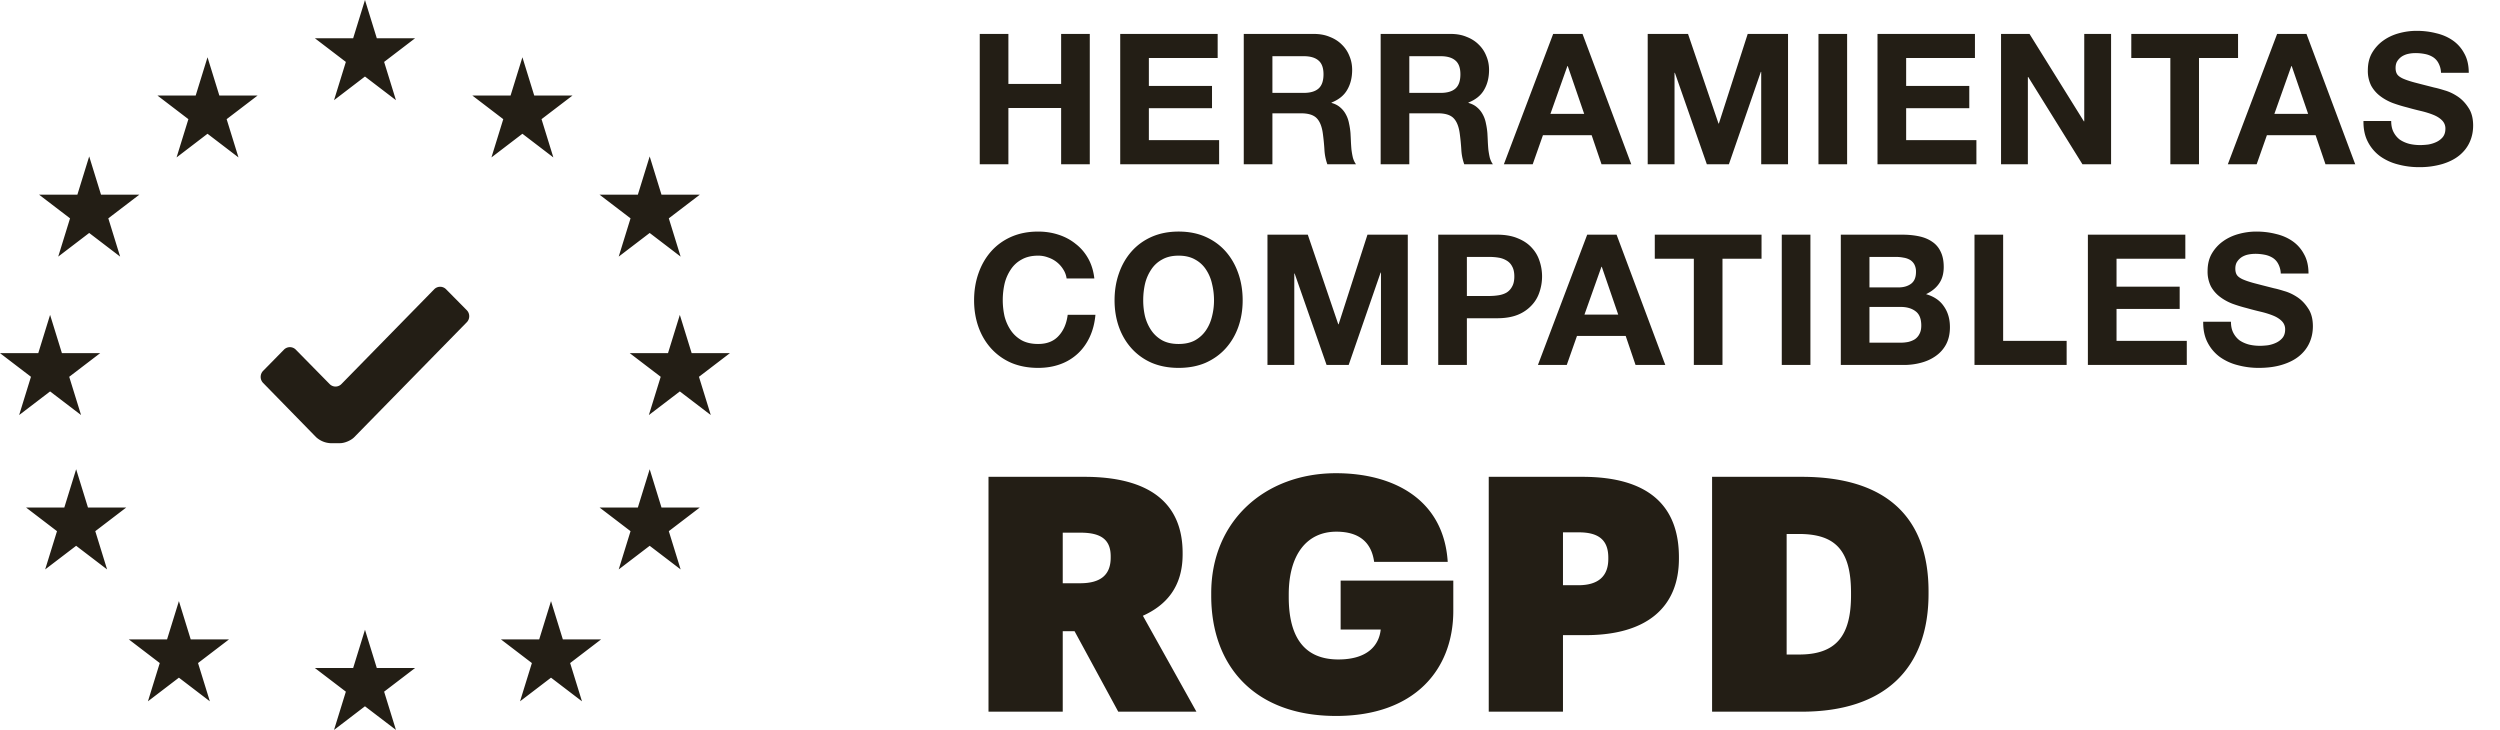 <svg xmlns="http://www.w3.org/2000/svg" width="137" height="40" fill="none"><g fill="#231E15"><path fill-rule="evenodd" d="m25.581 17.658-6.167 6.298c-.177.182-.528.33-.78.33h-.532a1.26 1.26 0 0 1-.78-.33l-2.904-2.972a.475.475 0 0 1 0-.66l1.144-1.164a.453.453 0 0 1 .647 0l1.855 1.886a.45.45 0 0 0 .646 0l5.086-5.195a.454.454 0 0 1 .647-.001L25.58 17c.178.18.179.476.001.658" clip-rule="evenodd"/><path d="m20.001 0 .648 2.097h2.097L21.05 3.393l.648 2.097L20 4.193 18.305 5.49l.648-2.097-1.697-1.296h2.097zm0 34.51.648 2.098h2.097l-1.696 1.295.648 2.097L20 38.704 18.305 40l.648-2.097-1.697-1.295h2.097zm8.627-31.372.648 2.097h2.097L29.676 6.53l.648 2.097-1.696-1.297-1.697 1.297.648-2.097-1.696-1.296h2.097zm6.975 22.576.647 2.098h2.098l-1.697 1.296.648 2.096-1.696-1.295-1.697 1.295.648-2.096-1.697-1.296h2.098zm1.652-8.459.648 2.097H40l-1.697 1.296.648 2.097-1.696-1.295-1.697 1.295.649-2.097-1.697-1.296h2.097zm-34.51 0 .648 2.097H5.49l-1.697 1.296.649 2.097-1.697-1.295-1.696 1.295.648-2.097L0 19.352h2.097zm1.428 8.459.648 2.098h2.097l-1.696 1.296.647 2.096-1.696-1.295-1.697 1.295.648-2.096-1.696-1.296h2.097zm31.43-17.143.647 2.098h2.098l-1.697 1.296.648 2.097-1.696-1.296-1.697 1.296.648-2.097-1.697-1.296h2.098zm-30.715 0 .648 2.098h2.097l-1.697 1.296.648 2.097-1.696-1.296-1.697 1.296.648-2.097-1.696-1.296H4.24zm25.308 24.37.648 2.097h2.097l-1.697 1.297.649 2.097-1.697-1.296-1.697 1.296.649-2.097-1.697-1.297h2.098zM11.372 3.138l.648 2.097h2.097L12.42 6.53l.649 2.097-1.697-1.297-1.696 1.297.648-2.097-1.697-1.296h2.097zM9.804 32.941l.647 2.098h2.098l-1.697 1.296.648 2.097-1.696-1.296-1.697 1.296.648-2.097-1.696-1.296h2.096zM54.17 39V26.13h5.256c3.546 0 5.382 1.422 5.382 4.176v.072c0 1.782-.9 2.79-2.178 3.366L65.564 39H61.28l-2.394-4.41h-.648V39zm4.068-7.038h.954c1.134 0 1.674-.468 1.674-1.404v-.072c0-.936-.558-1.296-1.656-1.296h-.972zm14.977 7.272c-4.446 0-6.84-2.718-6.84-6.588v-.144c0-3.942 2.934-6.57 6.84-6.57 3.132 0 5.904 1.422 6.12 4.86h-4.032c-.144-1.062-.81-1.656-2.07-1.656-1.62 0-2.61 1.26-2.61 3.438v.144c0 1.89.63 3.42 2.718 3.42 1.62 0 2.232-.792 2.322-1.638h-2.196v-2.682h6.174v1.656c0 3.204-2.106 5.76-6.426 5.76M81.583 39V26.13h5.13c3.708 0 5.292 1.656 5.292 4.41v.072c0 2.682-1.782 4.194-5.112 4.194h-1.242V39zm4.068-6.93h.846c1.08 0 1.638-.486 1.638-1.44v-.072c0-.99-.558-1.386-1.62-1.386h-.864zm12.257 3.798h.684c1.998 0 2.844-.99 2.844-3.24v-.144c0-2.358-.882-3.222-2.862-3.222h-.666zM93.822 39V26.13h4.914c4.608 0 6.948 2.196 6.948 6.282v.126c0 4.104-2.412 6.462-6.948 6.462zM53.69 1.86h1.57V4.6h2.89V1.86h1.57V9h-1.57V5.92h-2.89V9h-1.57zm7.698 0h5.34v1.32h-3.77v1.53h3.46v1.22h-3.46v1.75h3.85V9h-5.42zm8.34 3.23h1.72q.54 0 .81-.24t.27-.78q0-.52-.27-.75-.27-.24-.81-.24h-1.72zm-1.57-3.23h3.85q.48 0 .86.16.39.15.66.42.28.27.42.63.15.35.15.76 0 .63-.27 1.09-.26.46-.86.7v.02q.29.08.48.25.19.16.31.39.12.22.17.49.06.27.08.54.01.17.02.4t.03.47q.03.24.08.46.06.21.17.36h-1.57a2.8 2.8 0 0 1-.16-.81 12 12 0 0 0-.09-.9q-.08-.56-.34-.82t-.85-.26h-1.57V9h-1.57zm9.072 3.23h1.72q.54 0 .81-.24t.27-.78q0-.52-.27-.75-.27-.24-.81-.24h-1.72zm-1.57-3.23h3.85q.48 0 .86.16.39.15.66.42.28.27.42.63.15.35.15.76 0 .63-.27 1.09-.26.46-.86.7v.02q.291.08.48.25.19.16.31.39.12.22.17.49.06.27.08.54.01.17.02.4t.03.47q.03.24.08.46.06.21.17.36h-1.57a2.8 2.8 0 0 1-.16-.81 12 12 0 0 0-.09-.9q-.08-.56-.34-.82t-.85-.26h-1.57V9h-1.57zm9.303 4.38h1.85l-.9-2.62h-.02zm.15-4.38h1.61L89.393 9h-1.63l-.54-1.59h-2.67L83.993 9h-1.58zm5.181 0h2.21l1.67 4.91h.02l1.58-4.91h2.21V9h-1.47V3.94h-.02L94.744 9h-1.21l-1.75-5.01h-.02V9h-1.47zm9.358 0h1.57V9h-1.57zm3.235 0h5.34v1.32h-3.77v1.53h3.46v1.22h-3.46v1.75h3.85V9h-5.42zm6.77 0h1.56l2.98 4.79h.02V1.86h1.47V9h-1.57l-2.97-4.78h-.02V9h-1.47zm9.278 1.32h-2.14V1.86h5.85v1.32h-2.14V9h-1.57zm5.701 3.06h1.85l-.9-2.62h-.02zm.15-4.38h1.61l2.67 7.14h-1.63l-.54-1.59h-2.67l-.56 1.59h-1.58zm6.252 4.77q0 .36.13.61t.34.41q.219.15.51.23.29.07.6.07.21 0 .45-.03.24-.04.45-.14t.35-.27q.14-.18.14-.45a.62.62 0 0 0-.19-.47q-.18-.18-.48-.3t-.68-.21-.77-.2a8 8 0 0 1-.78-.24q-.38-.15-.68-.38a1.8 1.8 0 0 1-.49-.57 1.8 1.8 0 0 1-.18-.84q0-.55.23-.95.24-.41.62-.68t.86-.4.96-.13q.56 0 1.07.13.52.12.92.4.399.28.63.72.24.43.24 1.05h-1.52a1.2 1.2 0 0 0-.14-.53.86.86 0 0 0-.3-.33 1.3 1.3 0 0 0-.44-.17 2.6 2.6 0 0 0-.53-.05q-.19 0-.38.04a1.1 1.1 0 0 0-.35.14.9.9 0 0 0-.25.25q-.1.15-.1.38 0 .21.08.34t.31.24q.24.11.65.22.42.11 1.09.28.2.04.55.15.36.1.71.33t.6.62q.26.38.26.98 0 .49-.19.91t-.57.73q-.37.3-.93.47a4.4 4.4 0 0 1-1.28.17 4.4 4.4 0 0 1-1.15-.15 2.9 2.9 0 0 1-.98-.45 2.26 2.26 0 0 1-.67-.79q-.25-.48-.24-1.14zM58.45 15.26a1.2 1.2 0 0 0-.18-.49 1.54 1.54 0 0 0-.83-.66 1.5 1.5 0 0 0-.55-.1q-.53 0-.9.21a1.64 1.64 0 0 0-.6.55 2.4 2.4 0 0 0-.34.78 4.1 4.1 0 0 0 0 1.79q.11.42.34.76t.6.55q.37.2.9.2.72 0 1.12-.44.41-.44.5-1.16h1.52q-.06.67-.31 1.21t-.66.92a2.8 2.8 0 0 1-.96.58q-.55.2-1.21.2-.82 0-1.48-.28a3.2 3.2 0 0 1-1.1-.79q-.45-.5-.69-1.17-.24-.68-.24-1.46 0-.8.24-1.48.24-.69.69-1.2t1.1-.8q.66-.29 1.48-.29.59 0 1.11.17.53.17.94.5.42.32.69.8t.34 1.1zm4.198 1.2q0 .45.1.88.11.42.34.76t.6.55q.369.2.9.2.53 0 .9-.2.37-.21.6-.55t.33-.76q.11-.43.11-.88 0-.47-.11-.91a2.3 2.3 0 0 0-.33-.78 1.64 1.64 0 0 0-.6-.55q-.37-.21-.9-.21t-.9.21a1.64 1.64 0 0 0-.6.55 2.4 2.4 0 0 0-.34.78q-.1.44-.1.91m-1.57 0q0-.8.24-1.48.24-.69.69-1.2t1.1-.8q.66-.29 1.48-.29.83 0 1.48.29t1.1.8.69 1.2q.24.68.24 1.48 0 .78-.24 1.46-.24.67-.69 1.17t-1.1.79q-.65.28-1.48.28-.82 0-1.48-.28a3.2 3.2 0 0 1-1.1-.79q-.45-.5-.69-1.17-.24-.68-.24-1.46m8.379-3.6h2.21l1.67 4.91h.02l1.58-4.91h2.21V20h-1.47v-5.06h-.02L73.907 20h-1.21l-1.75-5.01h-.02V20h-1.47zm10.928 3.36h1.22q.27 0 .52-.04t.44-.15a.85.85 0 0 0 .3-.33q.12-.21.12-.55t-.12-.55a.77.77 0 0 0-.3-.32 1.2 1.2 0 0 0-.44-.16 3 3 0 0 0-.52-.04h-1.22zm-1.57-3.36h3.22q.669 0 1.14.2.47.19.76.51.3.32.43.73.14.41.14.85 0 .43-.14.85a1.9 1.9 0 0 1-.43.73 2.1 2.1 0 0 1-.76.52q-.471.19-1.14.19h-1.65V20h-1.57zm8.013 4.38h1.85l-.9-2.62h-.02zm.15-4.38h1.61l2.67 7.14h-1.63l-.54-1.59h-2.67l-.56 1.59h-1.58zm5.844 1.32h-2.14v-1.32h5.85v1.32h-2.14V20h-1.57zm4.819-1.32h1.57V20h-1.57zm4.805 2.89h1.59q.42 0 .69-.2t.27-.65a.83.83 0 0 0-.09-.41.67.67 0 0 0-.24-.25 1 1 0 0 0-.35-.12 2 2 0 0 0-.4-.04h-1.47zm-1.57-2.89h3.36q.51 0 .93.09t.72.3q.3.2.46.54.17.34.17.84 0 .54-.25.9-.24.36-.72.59.66.19.98.67.33.47.33 1.14 0 .54-.21.94-.21.39-.57.64-.351.25-.81.37-.45.12-.93.12h-3.46zm1.57 5.92h1.68q.23 0 .44-.04.21-.05.37-.15a.76.76 0 0 0 .25-.29q.1-.18.1-.46 0-.55-.31-.78-.31-.24-.82-.24h-1.71zm5.756-5.92h1.57v5.82h3.48V20h-5.05zm6.214 0h5.34v1.32h-3.77v1.53h3.46v1.22h-3.46v1.75h3.85V20h-5.42zm7.84 4.77q0 .36.13.61t.34.41q.219.15.51.23.29.07.6.07.21 0 .45-.03.24-.04.45-.14t.35-.27q.14-.18.14-.45a.62.62 0 0 0-.19-.47q-.18-.18-.48-.3t-.68-.21-.77-.2a8 8 0 0 1-.78-.24q-.38-.15-.68-.38a1.8 1.8 0 0 1-.49-.57 1.8 1.8 0 0 1-.18-.84q0-.55.23-.95.24-.41.62-.68t.86-.4.96-.13q.56 0 1.07.13.52.12.92.4.399.28.63.72.24.43.24 1.05h-1.52a1.2 1.2 0 0 0-.14-.53.86.86 0 0 0-.3-.33 1.3 1.3 0 0 0-.44-.17 2.6 2.6 0 0 0-.53-.05 2 2 0 0 0-.38.04 1.1 1.1 0 0 0-.35.14.9.9 0 0 0-.25.25q-.1.15-.1.38 0 .21.08.34t.31.24q.24.11.65.22.42.11 1.09.28.2.04.55.15.36.1.71.33t.6.62q.26.38.26.98 0 .49-.19.91t-.57.73q-.37.3-.93.47-.55.17-1.28.17a4.4 4.4 0 0 1-1.15-.15 2.9 2.9 0 0 1-.98-.45 2.26 2.26 0 0 1-.67-.79q-.25-.48-.24-1.14z"/></g></svg>